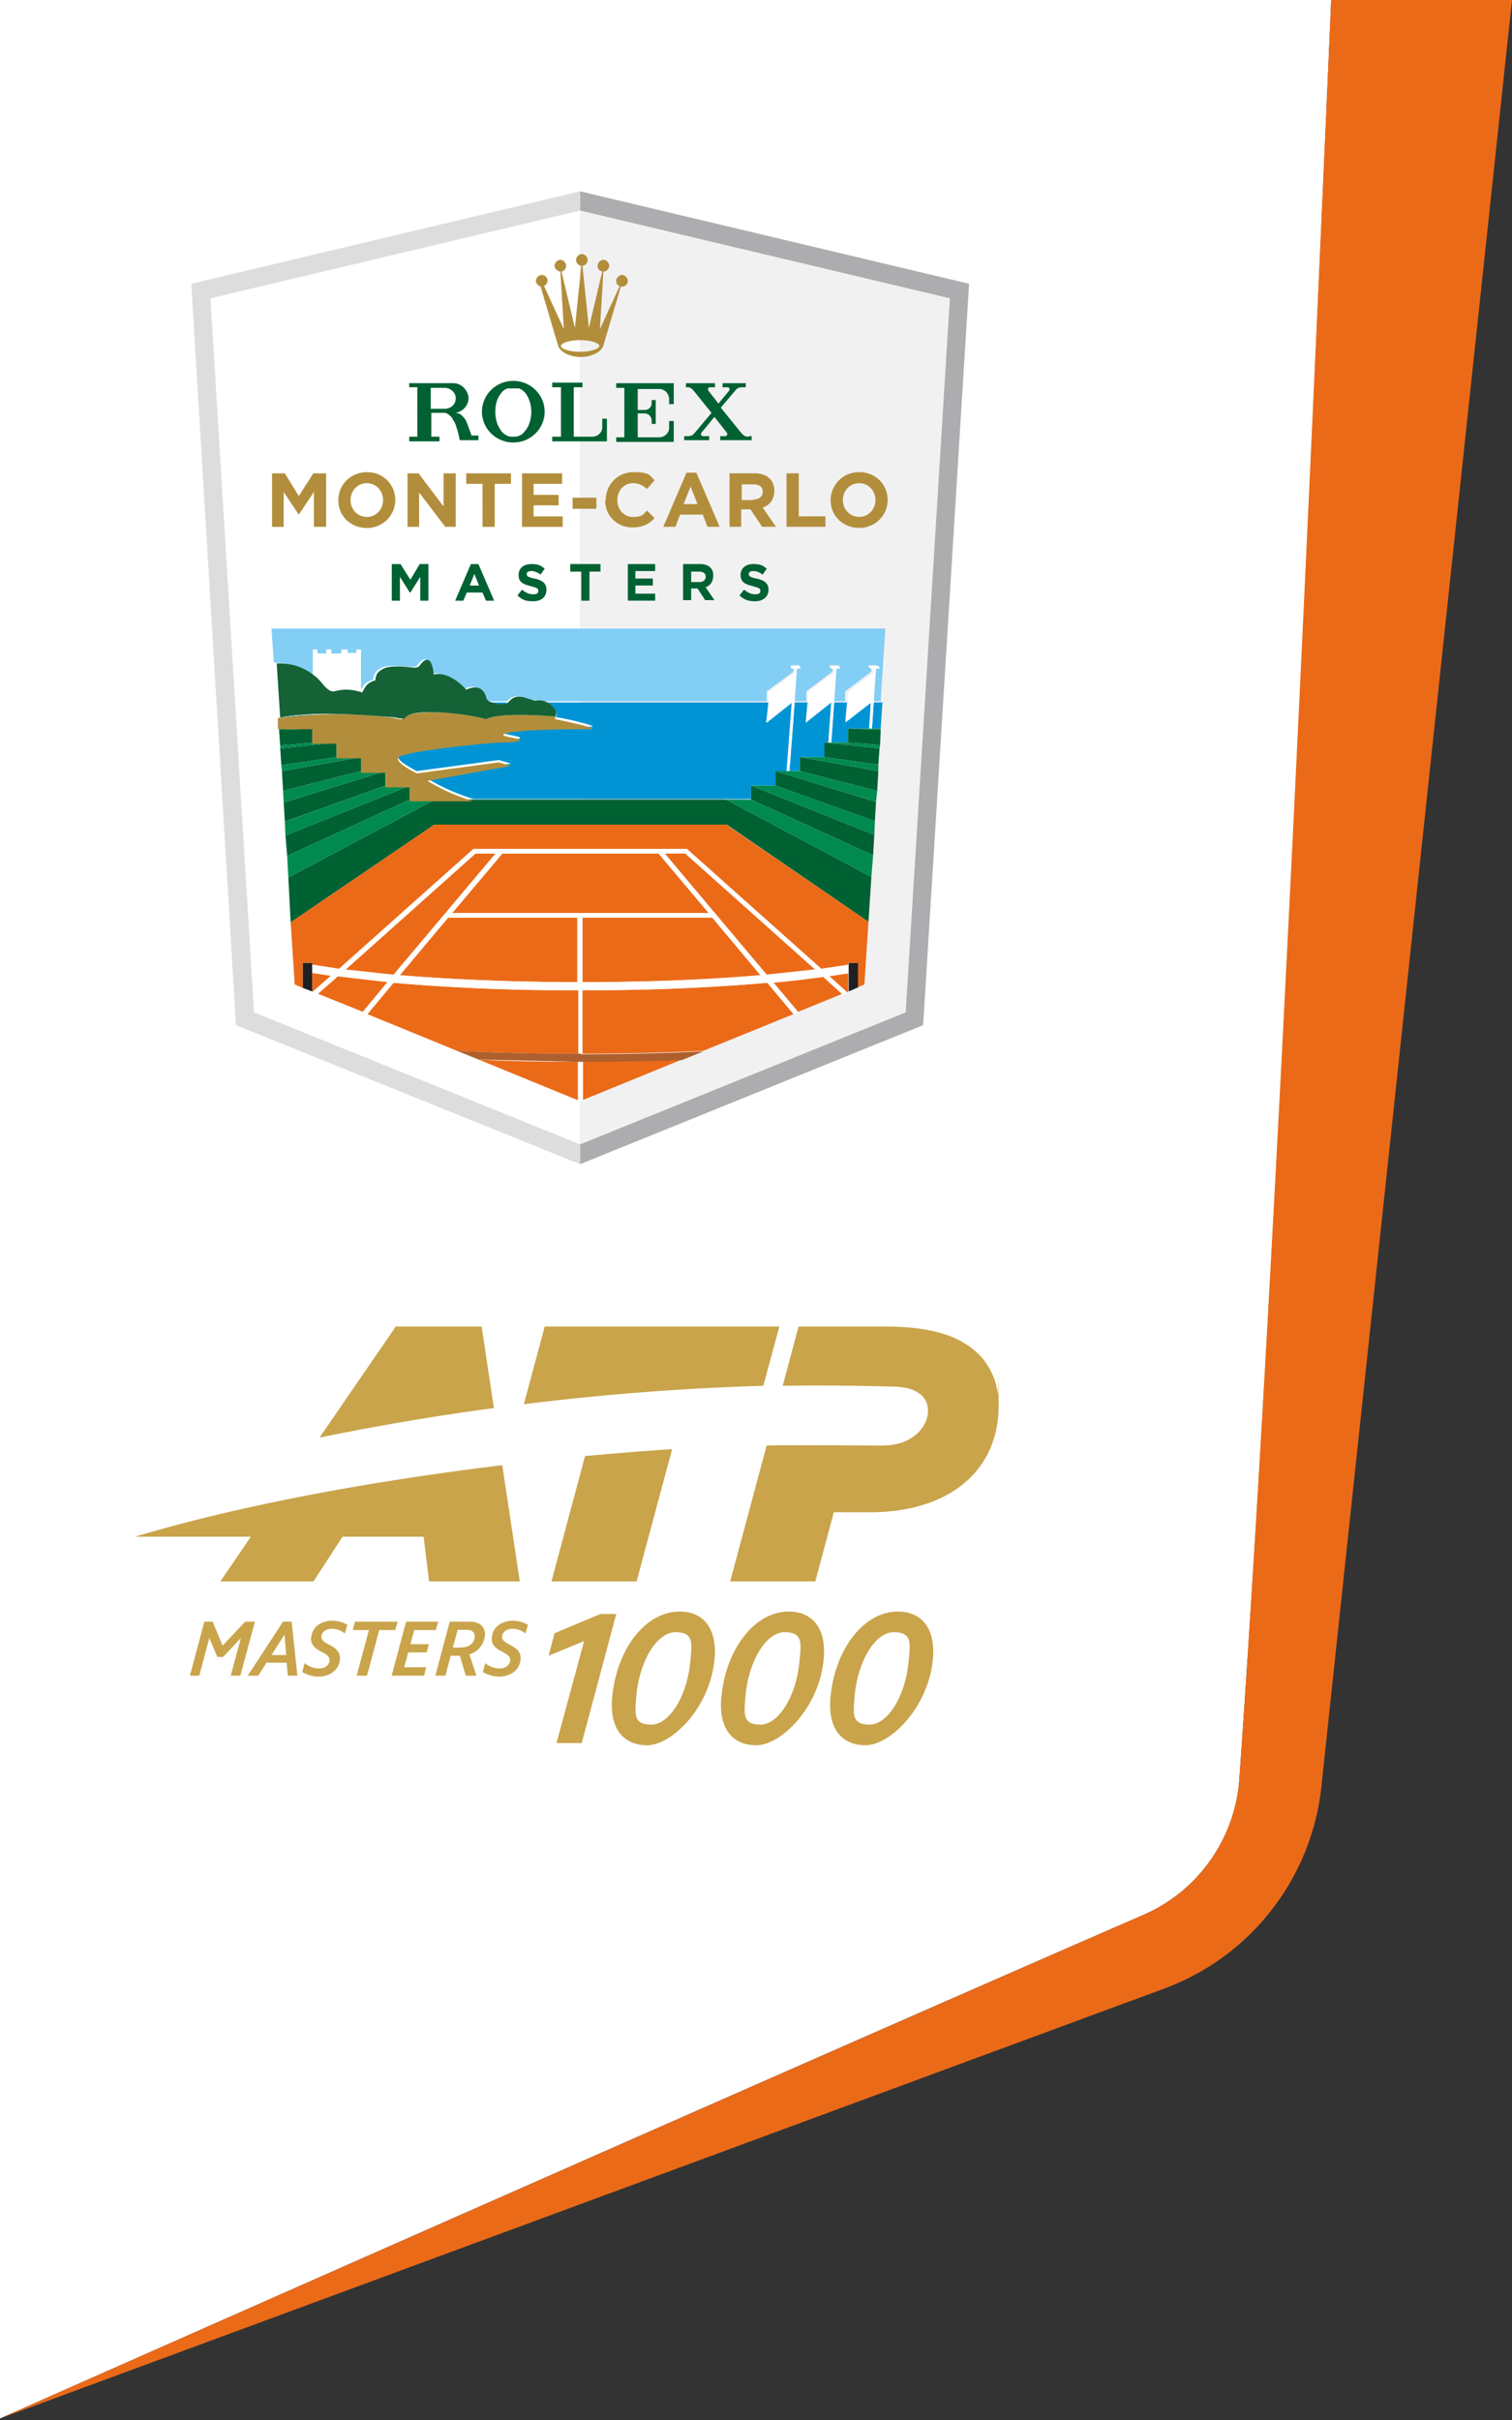 <svg xmlns="http://www.w3.org/2000/svg" width="260" height="416" viewBox="0 0 260 416"><rect x="0" y="0" width="260" height="416" fill="#333333" stroke="none"/><path fill="#fff" d="M0 0v415.74s135.45-59.98 196.62-86.57a27.3 27.3 0 0 0 11.52-9.39 27.4 27.4 0 0 0 4.98-14c6.5-91.46 12.79-236.11 15.79-305.78z"/><path fill="#deddde" d="M99.76 32.89 32.89 48.78l7.69 127.45 59.18 23.89z"/><path fill="#adacaf" d="M99.76 32.89v167.23l58.98-23.89 7.9-127.45z"/><path fill="#fff" d="m99.76 196.72-56.08-22.69-7.49-122.75 63.57-15.09z"/><path fill="#f2f1f2" d="m99.76 196.72 55.98-22.69 7.6-122.75-63.58-15.09z"/><path fill="#82cef4" d="M136.15 120.75v-.1zm6.79 0v-.1zm6.8 0v-.1zm-102.46-6.79q.87-.04 1.74.09.86.12 1.69.38.84.27 1.61.68t1.46.95v-4.4h.7v.7h1.6v-.7h.8v.7h1.8v-.7h1v.6h1.6v-.6h.7v7.29s0-.3.4-.9c.6-.99 1.79-1.19 1.79-1.19s0-.9.7-1.6c.8-.6 1.2-.8 3.3-.8s2.6.5 3.5 0c0 0 1.2-1.9 2-.7.6 1 .5 2.1.5 2.1 2.8-.7 5.6 2.59 5.6 2.59s1.2-.6 2.1-.3c1.2.4 1.3 1.8 1.4 1.9l.7.5h3.2c.7-.7 1.4-1.1 2.6-.8l1.89.6c.6 0 1.3 0 2 .2h38.19v-1.7l4.6-3.39v-.7h-.2c-.2 0-.3 0-.3-.2s0-.2.3-.2h1c.2 0 .3 0 .3.2s0 .2-.3.2h-.3l-.4 5.79h2.1v-1.7l4.49-3.39v-.7h-.2c-.2 0-.3 0-.3-.2s0-.2.3-.2h1c.2 0 .3 0 .3.2s0 .2-.3.2h-.3l-.4 5.79h2.1v-1.7l4.5-3.39v-.7h-.2c-.2 0-.3 0-.3-.2s0-.2.3-.2h1c.2 0 .3 0 .3.2s0 .2-.3.2h-.3l-.4 5.79h1.5l.8-12.49H46.68l.4 5.7z"/><g fill="#0094d5"><path d="m149.34 158.44-24.39-16.69zm.6-33.19h1.5l.3-4.5h-1.5zm-62.67-4.5h-3.2c1.1.6 2.6.7 3.1 0m-19.1 2.7q-2.51-.34-5.03-.51t-5.06-.17-5.06.17q-2.53.17-5.04.51c6-1.3 16.39-.3 20.19 0M129.15 137.45v-2.4h4.2v-2.4h2l.9-11.9-4.4 3.5.3-3.5H93.96c.6.2 1.2.7 1.5 1.3.4.7.3 1 0 1.2 1.5.2 7.8 1.6 6.2 1.7-.5 0-12.19 0-14.89.8-1.1.4 2.1.7 2.6 1s-1.5.5-3.2.5-15 1.3-17.4 2.4c-1.6.7 2.9 2.9 2.9 2.9l14.1-1.9 2.1.6-14.4 2.6c.4.1 2.6 1.8 7.9 3.5h47.78zM145.84 125.25h3.7l.2-4.5-4.4 3.4.3-3.4h-2.2l-.5 6.9h2.9zM142.44 127.65l.5-6.9-4.39 3.4.3-3.4h-2.2l-.9 11.8h1.8v-2.4h4.2v-2.5z"/></g><path fill="#fff" d="M56.18 118.45c1 .7 1.2 0 3.1 0s2.1.3 2.8.5v-7.29h-.7v.6h-1.6v-.6h-1v.7h-1.8v-.7h-.8v.7h-1.6v-.7h-.7v4.4c1.1.9 1.5 1.79 2.4 2.39m86.66 2.3-.5 6.9h.5l.5-6.9.4-5.79h.3c.2 0 .3 0 .3-.2s0-.2-.3-.2h-1c-.2 0-.3 0-.3.2s0 .2.3.2h.3v.7l-4.49 3.39v1.7l-.4 3.5zm-6.8 0-.9 11.9h.5l.9-11.9.4-5.8h.3c.2 0 .3 0 .3-.2s0-.2-.3-.2h-1c-.2 0-.3 0-.3.2s0 .2.3.2h.3v.7l-4.5 3.4v1.7l-.4 3.5zm13.6 0-.3 4.5h.5l.3-4.5.4-5.8h.29c.2 0 .3 0 .3-.2s0-.2-.3-.2h-.99c-.2 0-.3 0-.3.2s0 .2.3.2h.3v.7l-4.4 3.4v1.7l-.4 3.4 4.4-3.4z"/><g fill="#eb6a18"><path d="M99.36 170.23q-3.96.02-7.93-.05t-7.93-.23q-3.96-.17-7.92-.42t-7.91-.59l-4.49 5.39 15.39 6.3c5.9.3 12.89.5 20.89.5v-10.9zm-45.68-2.99v3.29l3.2-2.79-3.3-.5m4.5.6-3.4 2.99 7.7 3.1 4.29-5.19c-3.49-.3-6.39-.7-8.59-1m42.08 2.49v10.9c8 0 14.9-.2 20.79-.5l15.5-6.3-4.5-5.39a355 355 0 0 1-31.79 1.29m13.1-23.49H86.37l-8.6 10.2h44.08zm-44.58 20.89c7.5.6 17.69 1.2 30.69 1.2v-11.09H77.08l-8.3 9.89zm64.28 1.2 4.29 5.1 7.6-3.1-3.3-3zm-32.79-11.09v11.09c13 0 23.2-.5 30.69-1.2l-8.29-9.89zm-18.4-11-22.39 19.99 8.4.9 17.59-20.89zm18.39 42.38 17.1-6.99q-7.5.3-17.1.3v6.59zm42.39-21.39 3.1 2.8h.2v-3.3z"/><path d="m74.67 141.75-24.69 16.79.7 10.69 1.4.6v-4.29h1.6v.3l4.6.7 23.09-20.6h36.68l23.1 20.6 4.69-.7v-.3h1.6v4.19l1.2-.5.7-10.79-24.49-16.69H74.57z"/><path d="m114.26 146.74 17.59 20.9 8.4-.9-22.4-20zm-31.98 35.39 17.09 7v-6.6c-6.4 0-12.1-.1-17.09-.4"/><path d="M228.91 0c-3.1 69.77-9.39 214.42-15.79 305.78a28 28 0 0 1-4.98 14 27.28 27.28 0 0 1-11.52 9.39C135.55 355.76 0 415.74 0 415.74l200.12-73.87a41.7 41.7 0 0 0 24.53-24.12 42 42 0 0 0 2.66-11.47L260 0z"/></g><g fill="#006133"><path d="m57.88 127.65-9.7 1 .2 2.9 9.5-1.4zm-4.1-2.4-5.8.2.2 2.7 5.6-.5zm16.69 12.2v-2.4h-4.2v-2.5l-17.49 5.4.2 3.29 17.29-6.19h4.2l-21.39 8.59.3 3.5zM124.85 137.45H74.77l-25.19 13.39.4 7.7 24.69-16.79h50.28l24.39 16.69.5-7.7zM62.08 130.15l-13.6 2.4.2 3.4 13.4-3.4zM133.35 135.05h-4.2v2.4l20.99 9.59.2-3.5-21.19-8.49zl17.09 6.1.2-3.3-17.29-5.3zM145.84 127.65l5.5.4.1-2.6-5.6-.2zM137.55 132.55l13.29 3.4.2-3.4-13.49-2.4zM141.75 127.65v2.5l9.29 1.3.2-2.8zM67.37 96.96h1.5l1.7 2.7 1.6-2.7h1.5v6.3h-1.4v-4.1l-1.7 2.7h-.1l-1.7-2.7v4.1h-1.4zm13.6 0h1.3l2.7 6.3h-1.4l-.6-1.4h-2.7l-.6 1.4h-1.4zm1.4 3.7-.8-2-.8 2h1.7zm6.6 1.7.8-1c.6.5 1.2.8 1.9.8s.9-.2.9-.6-.2-.5-1.3-.8c-1.3-.3-2.1-.7-2.1-1.9s.9-1.9 2.2-1.9c1.29 0 1.69.3 2.29.8l-.7 1c-.59-.4-1.09-.6-1.59-.6s-.8.2-.8.5c0 .4.3.6 1.4.8 1.29.3 1.99.8 1.99 1.9 0 1.3-.9 2-2.29 2s-1.9-.3-2.7-1m10.99-4.1h-1.9v-1.3h5.2v1.3h-1.9v5h-1.4zm8-1.3h4.7v1.2h-3.4v1.29h3v1.2h-3v1.4h3.4v1.2h-4.7zm9.5 0h2.89q1.2 0 1.8.6c.4.4.5.8.5 1.4 0 1-.5 1.7-1.3 2l1.5 2.2h-1.6l-1.3-2h-1.1v2h-1.39v-6.3zm2.79 3.1c.7 0 1.1-.4 1.1-.9 0-.6-.4-.9-1.1-.9h-1.4v1.8zm6.9 2.3.8-1c.6.5 1.2.8 1.9.8s.9-.2.9-.6-.2-.5-1.3-.8c-1.3-.3-2.1-.7-2.1-1.9s.9-1.9 2.2-1.9 1.7.3 2.3.8l-.7 1c-.6-.4-1.1-.6-1.6-.6s-.8.2-.8.5c0 .4.3.6 1.4.8 1.3.3 2 .8 2 1.9 0 1.3-1 2-2.3 2s-1.9-.3-2.7-1M88.27 65.47c-3 0-5.4 2.4-5.4 5.3s2.4 5.3 5.4 5.3c2.99 0 5.39-2.4 5.39-5.3s-2.4-5.3-5.39-5.3m2.19 8.4-.59.7c-.4.3-.9.5-1.3.5h-.6c-.5 0-.9-.2-1.3-.5-.2-.2-.5-.4-.6-.7-.6-.8-.9-1.9-.9-3.1s.3-2.2.8-2.9c.3-.5.7-.9 1.3-1.1h2c.5.2.99.6 1.29 1.1.5.8.8 1.8.8 2.9s-.3 2.3-.9 3.1m13.9-1.9h-.8v1.5c0 .9-.8 1.6-1.7 1.6h-3.2v-8.5h1.5v-.8h-5.2v.8h1.5v8.5h-1.5v.8h9.4zm11.4-6.1h-9.8v.8h1.4v8.5h-1.4v.8h9.9v-3.6h-.8v1.2c0 .9-.8 1.6-1.7 1.6h-3.7v-4.1h1.2c.7 0 1.2.6 1.2 1.2v.6h.7v-4.1h-.7v.5c0 .7-.5 1.2-1.2 1.2h-1.2v-3.6h3.7c.9 0 1.6.7 1.7 1.6v1h.8v-3.6zm12.99 9.2c-.7 0-.9-.2-1.5-.9l-3.3-4.1 2.2-2.6c.6-.7.7-.9 1.5-.9h.6v-.7h-4v.7h.9c.2 0 .3.2.3.3v.2l-1.9 2.3-1.5-1.9-.3-.4v-.2c0-.2.2-.3.3-.3h.9v-.7h-5v.7h.2c.6 0 .8.2 1.3.8l2.9 3.6-2.6 3.1c-.6.7-.7.9-1.5.9h-.6v.7h4.3v-.7h-1.1c-.2 0-.3-.2-.3-.3v-.2l2.3-2.8 1.9 2.4.3.4v.2c0 .2-.2.3-.3.3h-.9v.7h5.4v-.7h-.5zm-47.58 0-.7-1.9c-.3-.9-.5-1.2-1-1.7s-.8-.4-1.1-.5c1.2-.2 2.2-1.3 2.2-2.5s-1.1-2.6-2.6-2.6h-7.6v.7h1.4v8.5h-1.4v.8h5.2v-.8h-1.4v-4.1h2.3c.3 0 .5.2.7.3.2.2.5.4.7.8 0 0 0 .2.2.3.4.8.7 1.9 1 3.3h3.2v-.8h-1.1zm-4.7-4.8h-2.4v-3.6h2.4c1 0 1.9.8 1.9 1.8s-.8 1.8-1.9 1.8"/></g><g fill="#008a4f"><path d="m150.14 147.04-20.99-9.59h-4.3l24.99 13.29zM62.08 132.55l-13.4 3.4.1 2 17.49-5.4zm-13.89-4.4v.5l9.7-1h-4.1zM74.77 137.45h-4.3l-21.09 9.69.2 3.7zm-4.3-2.4h-4.2l-17.29 6.2.1 2.4zm-12.59-4.9-9.5 1.4.1 1 13.59-2.4zm-9.89-4.9v.2l5.8-.2zm85.36 9.8h-4.2l21.2 8.5.1-2.4zM137.55 132.55h-4.2l17.29 5.3.2-1.9zM149.94 125.25h-4.1l5.6.2v-.2zM141.75 130.15h-4.2l13.49 2.4v-1.1zm4.1-2.5h-4.1l9.5 1 .1-.6z"/></g><g fill="#b28e3c"><path d="M95.46 123.15h-.2c-10.19-.8-11.69.5-11.69.5s-2.7-.9-8.1-1.2h-1.1c-5 0-5 1.2-5 1.2s-1 0-1.4-.2q-2.51-.34-5.03-.51t-5.06-.17-5.06.17q-2.53.17-5.04.51v1.9h5.9v2.5h4.2v2.5h4.2v2.5h4.19v2.5h4.2v2.4h10.9c-5.3-1.7-7.5-3.4-7.9-3.5l14.4-2.6-2.1-.6-14.1 1.9s-4.5-2.2-2.9-2.9c2.3-1.1 15.7-2.4 17.4-2.4s3.7-.2 3.2-.5-3.7-.6-2.6-1c2.7-.9 14.39-.8 14.89-.8 1.6 0-4.7-1.5-6.2-1.7M46.78 81.37h2.2l2.4 3.9 2.5-3.9h2.2v9.2h-2.1v-6l-2.6 3.9-2.6-3.9v6h-2zm11.4 4.59c0-2.6 2.1-4.79 4.9-4.79a4.75 4.75 0 0 1 4.89 4.79c0 2.6-2.1 4.8-4.89 4.8-2.8 0-4.9-2.1-4.9-4.7m7.69-.1c0-1.6-1.2-2.9-2.79-2.9-1.6 0-2.8 1.3-2.8 2.9s1.2 2.9 2.8 2.9 2.79-1.3 2.79-2.9m4.2-4.59h1.9l4.3 5.69v-5.69h2.1v9.19h-1.8l-4.5-5.9v5.9h-2zm12.9 1.8h-2.8v-1.8h7.7v1.8h-2.8v7.4h-2.1zm6.8-1.8h6.89v1.8h-4.9v1.9h4.3v1.8h-4.3v1.9h5v1.8h-6.99zm8.69 4.19h4.1v1.9h-4.1zm5.7.4c0-2.6 2-4.8 4.8-4.8s2.8.6 3.6 1.4l-1.3 1.5c-.7-.6-1.4-1-2.4-1-1.6 0-2.7 1.3-2.7 2.9s1.1 2.9 2.7 2.9 1.7-.4 2.4-1.1l1.3 1.3c-.9 1-2 1.6-3.8 1.6q-.94.02-1.82-.33-.87-.35-1.53-1.01-.67-.67-1.02-1.54-.35-.88-.33-1.82m13.79-4.7h1.9l4 9.3h-2.1l-.8-2.1h-3.9l-.8 2.1h-2.09l3.99-9.3zm2.1 5.4-1.2-3-1.2 3h2.5zm5.5-5.3h4.2q1.8 0 2.7.9c.5.5.8 1.2.8 2.1 0 1.5-.8 2.5-2 2.9l2.3 3.3h-2.4l-2-3h-1.6v3h-2zm4.1 4.5c1 0 1.6-.5 1.6-1.3 0-.9-.6-1.3-1.6-1.3h-2v2.7h2.1-.1zm5.7-4.5h2.1v7.4h4.59v1.8h-6.69zm7.59 4.6c0-2.6 2.1-4.8 4.9-4.8s4.9 2.1 4.9 4.8c0 2.59-2.1 4.79-4.9 4.79s-4.9-2.1-4.9-4.69m7.7-.1c0-1.6-1.2-2.9-2.8-2.9s-2.8 1.3-2.8 2.9 1.2 2.89 2.8 2.89 2.8-1.29 2.8-2.89M92.66 49.27h.3l3 10.1c.3 1.1 2 2 3.9 2s3.6-.9 3.9-2l3-10.1h.2c.6 0 1-.5 1-1s-.5-1-1-1-1 .5-1 1q0 .75.6.9l-3.4 7.4.6-9.9c.6 0 1-.5 1-1s-.5-1-1-1-1 .5-1 1 .3.9.8 1l-2.3 9.7-1.1-10.7c.5 0 .9-.5.9-1s-.5-1-1-1-1 .5-1 1 .4 1 .9 1l-1.1 10.7-2.3-9.7c.4 0 .8-.5.8-1s-.5-1-1-1-1 .5-1 1 .5 1 1 1l.6 9.9-3.4-7.4c.3-.2.6-.5.6-.9 0-.6-.5-1-1-1s-1 .5-1 1 .5 1 1 1m6.6 9.2c1.8 0 3.3.5 3.3 1s-1.5 1-3.3 1-3.3-.5-3.3-1 1.5-1 3.3-1"/></g><path fill="#146235" d="M68.07 123.45c.4 0 1.1 0 1.3.2s0-1.4 5-1.2h1.1c5.4.3 8.1 1.2 8.1 1.2s1.5-1.3 11.69-.5h.2c.2-.2.3-.5 0-1.2-.4-.6-.9-1-1.5-1.3-.7-.3-1.5-.3-2-.2l-1.9-.6c-1.19-.3-1.89 0-2.59.8-.5.6-2.1.5-3.1 0-.3 0-.5-.3-.7-.5 0 0-.2-1.5-1.4-1.9-.9-.3-2.1.3-2.1.3s-2.8-3.29-5.6-2.59c0 0 0-1.1-.5-2.1-.8-1.3-2 .7-2 .7-.9.5-1.6 0-3.5 0s-2.5.2-3.3.8-.7 1.6-.7 1.6-1.19.19-1.79 1.19-.4.8-.4.9c-.7-.2-1.7-.5-2.8-.5-2 0-2.2.7-3.1 0-.9-.6-1.3-1.59-2.4-2.39l-.4-.3q-.66-.48-1.39-.85-.72-.36-1.5-.59t-1.59-.32-1.62-.04l.6 9.29c6-1.3 16.39-.3 20.19 0"/><path fill="#fff" d="M99.86 182.53h-.4v6.6l.4.2.4-.2v-6.6h-.3m45.98-15.29v-1.4l-4.69.7-23.1-20.6H81.47l-23.09 20.6-4.6-.7v1.4l3.3.5-3.2 2.79.8.3 3.4-2.99 8.59 1-4.29 5.19.8.3 4.49-5.39c7.6.69 18.2 1.29 31.79 1.29v10.9h.7v-10.9c13.6 0 24.09-.6 31.79-1.29l4.5 5.39.8-.3-4.3-5.09c3.5-.3 6.4-.7 8.6-1l3.29 2.99.8-.3-3.1-2.79 3.3-.5m-86.46-.7 22.39-20h3.5l-17.6 20.9-8.39-.9m40.08 2.2c-12.99 0-23.19-.6-30.69-1.2l8.3-9.9h22.29v11.1zm-21.59-11.9 8.6-10.2h26.89l8.59 10.2zm22.39 11.9v-11.1h22.3l8.29 9.9c-7.49.6-17.69 1.2-30.69 1.2m31.79-1.3-17.59-20.9h3.5l22.39 20-8.4.9"/><path fill="#ad602e" d="M99.86 181.13h-.4c-8 0-14.99-.2-20.89-.5l3.7 1.5 17.09.4h.8q9.45 0 17.09-.3l3.7-1.5c-5.89.3-12.79.5-20.79.5h-.3"/><path fill="#202022" d="M145.94 165.54v4.89l1.6-.7v-4.19zm-92.26.3v-.3h-1.6v4.29l1.6.6z"/><g fill="#c9a44b"><path d="M83.4 281.24c.13-1.52-.87-2.47-2.56-2.47h-3.5l-2.48 9.28h1.73l.91-3.43h1.57l1.03 3.43h1.82l-1.2-3.67a3.7 3.7 0 0 0 2.64-3.14zm-3.96 1.98h-1.57l.83-3.05h1.56c.91 0 1.41.45 1.37 1.24-.09 1.03-.95 1.77-2.15 1.77h-.04zM53.49 281.41c-.24 2.68 3.3 2.35 3.18 4.04-.08.82-.82 1.36-1.81 1.36a4 4 0 0 1-2.48-.91l-.41 1.53c.91.49 1.81.78 2.76.78 2.06 0 3.55-1.19 3.71-2.88.25-2.73-3.34-2.44-3.17-4.05.08-.74.78-1.28 1.77-1.28s1.49.25 2.27.79l.41-1.49q-1.24-.69-2.55-.7c-2.03 0-3.51 1.16-3.63 2.81zM60.67 280.21h2.77l-2.11 7.84h1.78l2.1-7.84h2.76l.42-1.44h-7.35zM73.75 282.64h-3.18l.66-2.43h3.71l.42-1.44h-5.53l-2.48 9.28h5.57l.37-1.45H69.5l.7-2.55h3.18zM84.56 281.41c-.25 2.68 3.3 2.35 3.17 4.04-.08.82-.82 1.36-1.81 1.36a4 4 0 0 1-2.48-.91l-.41 1.53a6 6 0 0 0 2.76.78c2.07 0 3.55-1.19 3.72-2.88.24-2.73-3.34-2.44-3.18-4.05.08-.74.78-1.28 1.77-1.28s1.49.25 2.27.79l.42-1.49q-1.25-.69-2.56-.7c-2.02 0-3.51 1.16-3.63 2.81zM36 281.57l1.37 3.26h.99l3.05-3.22-1.73 6.44h1.65l2.51-9.28h-1.69l-3.88 4.12-1.69-4.12h-1.44l-2.48 9.28h1.61zM48.67 278.77l-6.07 9.28h1.82l1.4-2.23h3.47l.2 2.23h1.65l-.99-9.28zm-1.98 5.73 2.23-3.51.29 3.51zM154.39 277.03c-5.85 0-10.84 6.44-11.59 14.85-.45 5.12 1.82 8.13 6.03 8.13s10.84-6.43 11.59-14.89c.45-5.07-1.82-8.09-6.03-8.09m1.86 8.5c-.54 6.02-3.59 10.93-6.72 10.93-3.14 0-2.81-1.85-2.56-4.95.54-6.02 3.55-10.93 6.72-10.93 3.18 0 2.85 1.86 2.56 4.95M135.63 277.03c-5.86 0-10.85 6.44-11.6 14.85-.45 5.12 1.82 8.13 6.03 8.13s10.85-6.43 11.59-14.89c.45-5.07-1.82-8.09-6.02-8.09m1.85 8.5c-.53 6.02-3.59 10.93-6.72 10.93-3.14 0-2.81-1.85-2.56-4.95.54-6.02 3.55-10.93 6.72-10.93 3.18 0 2.85 1.86 2.56 4.95M116.86 277.03c-5.86 0-10.85 6.44-11.6 14.85-.45 5.12 1.82 8.13 6.03 8.13s10.85-6.43 11.59-14.89c.45-5.07-1.82-8.09-6.02-8.09m1.85 8.5c-.53 6.02-3.59 10.93-6.72 10.93-3.14 0-2.81-1.85-2.56-4.95.54-6.02 3.55-10.93 6.72-10.93 3.18 0 2.85 1.86 2.56 4.95M94.33 284.62l6.11-2.51-4.75 17.53h4.34l5.94-22.19h-2.73l-7.88 3.3zM168.34 232.85c-3.26-3.25-8.21-4.82-16.3-4.82h-14.72l-2.73 10.19q9.53-.14 19.56.16c2.68.13 4.74 1.12 5.28 3.05.53 1.98-.42 4.17-2.44 5.57-1.36.95-2.88 1.49-5.57 1.49-2.68 0-15.84-.13-19.59 0l-6.27 23.35h14.64l3.18-11.88h6.19c13.9 0 22.15-7.35 22.15-18.28s-.04-1.36-.12-2.02c-.09-.66-.21-1.15-.33-1.69s-.5-1.53-.87-2.23-.66-1.15-1.03-1.69-.66-.82-1.03-1.2M82.82 228.03H68.06l-13.12 19.1a433 433 0 0 1 29.99-5.08zM37.94 271.84h15.97l4.99-7.68h13.94l.95 7.68h15.59l-3.01-19.97c-20.54 2.48-43.72 6.48-63.15 12.29h19.92l-5.24 7.68zM109.47 271.84l6.11-22.73c-4.54.29-9.57.7-14.98 1.19l-5.77 21.54zM134.02 228.03H93.67l-3.59 13.36a438 438 0 0 1 41.17-3.17z"/></g></svg>